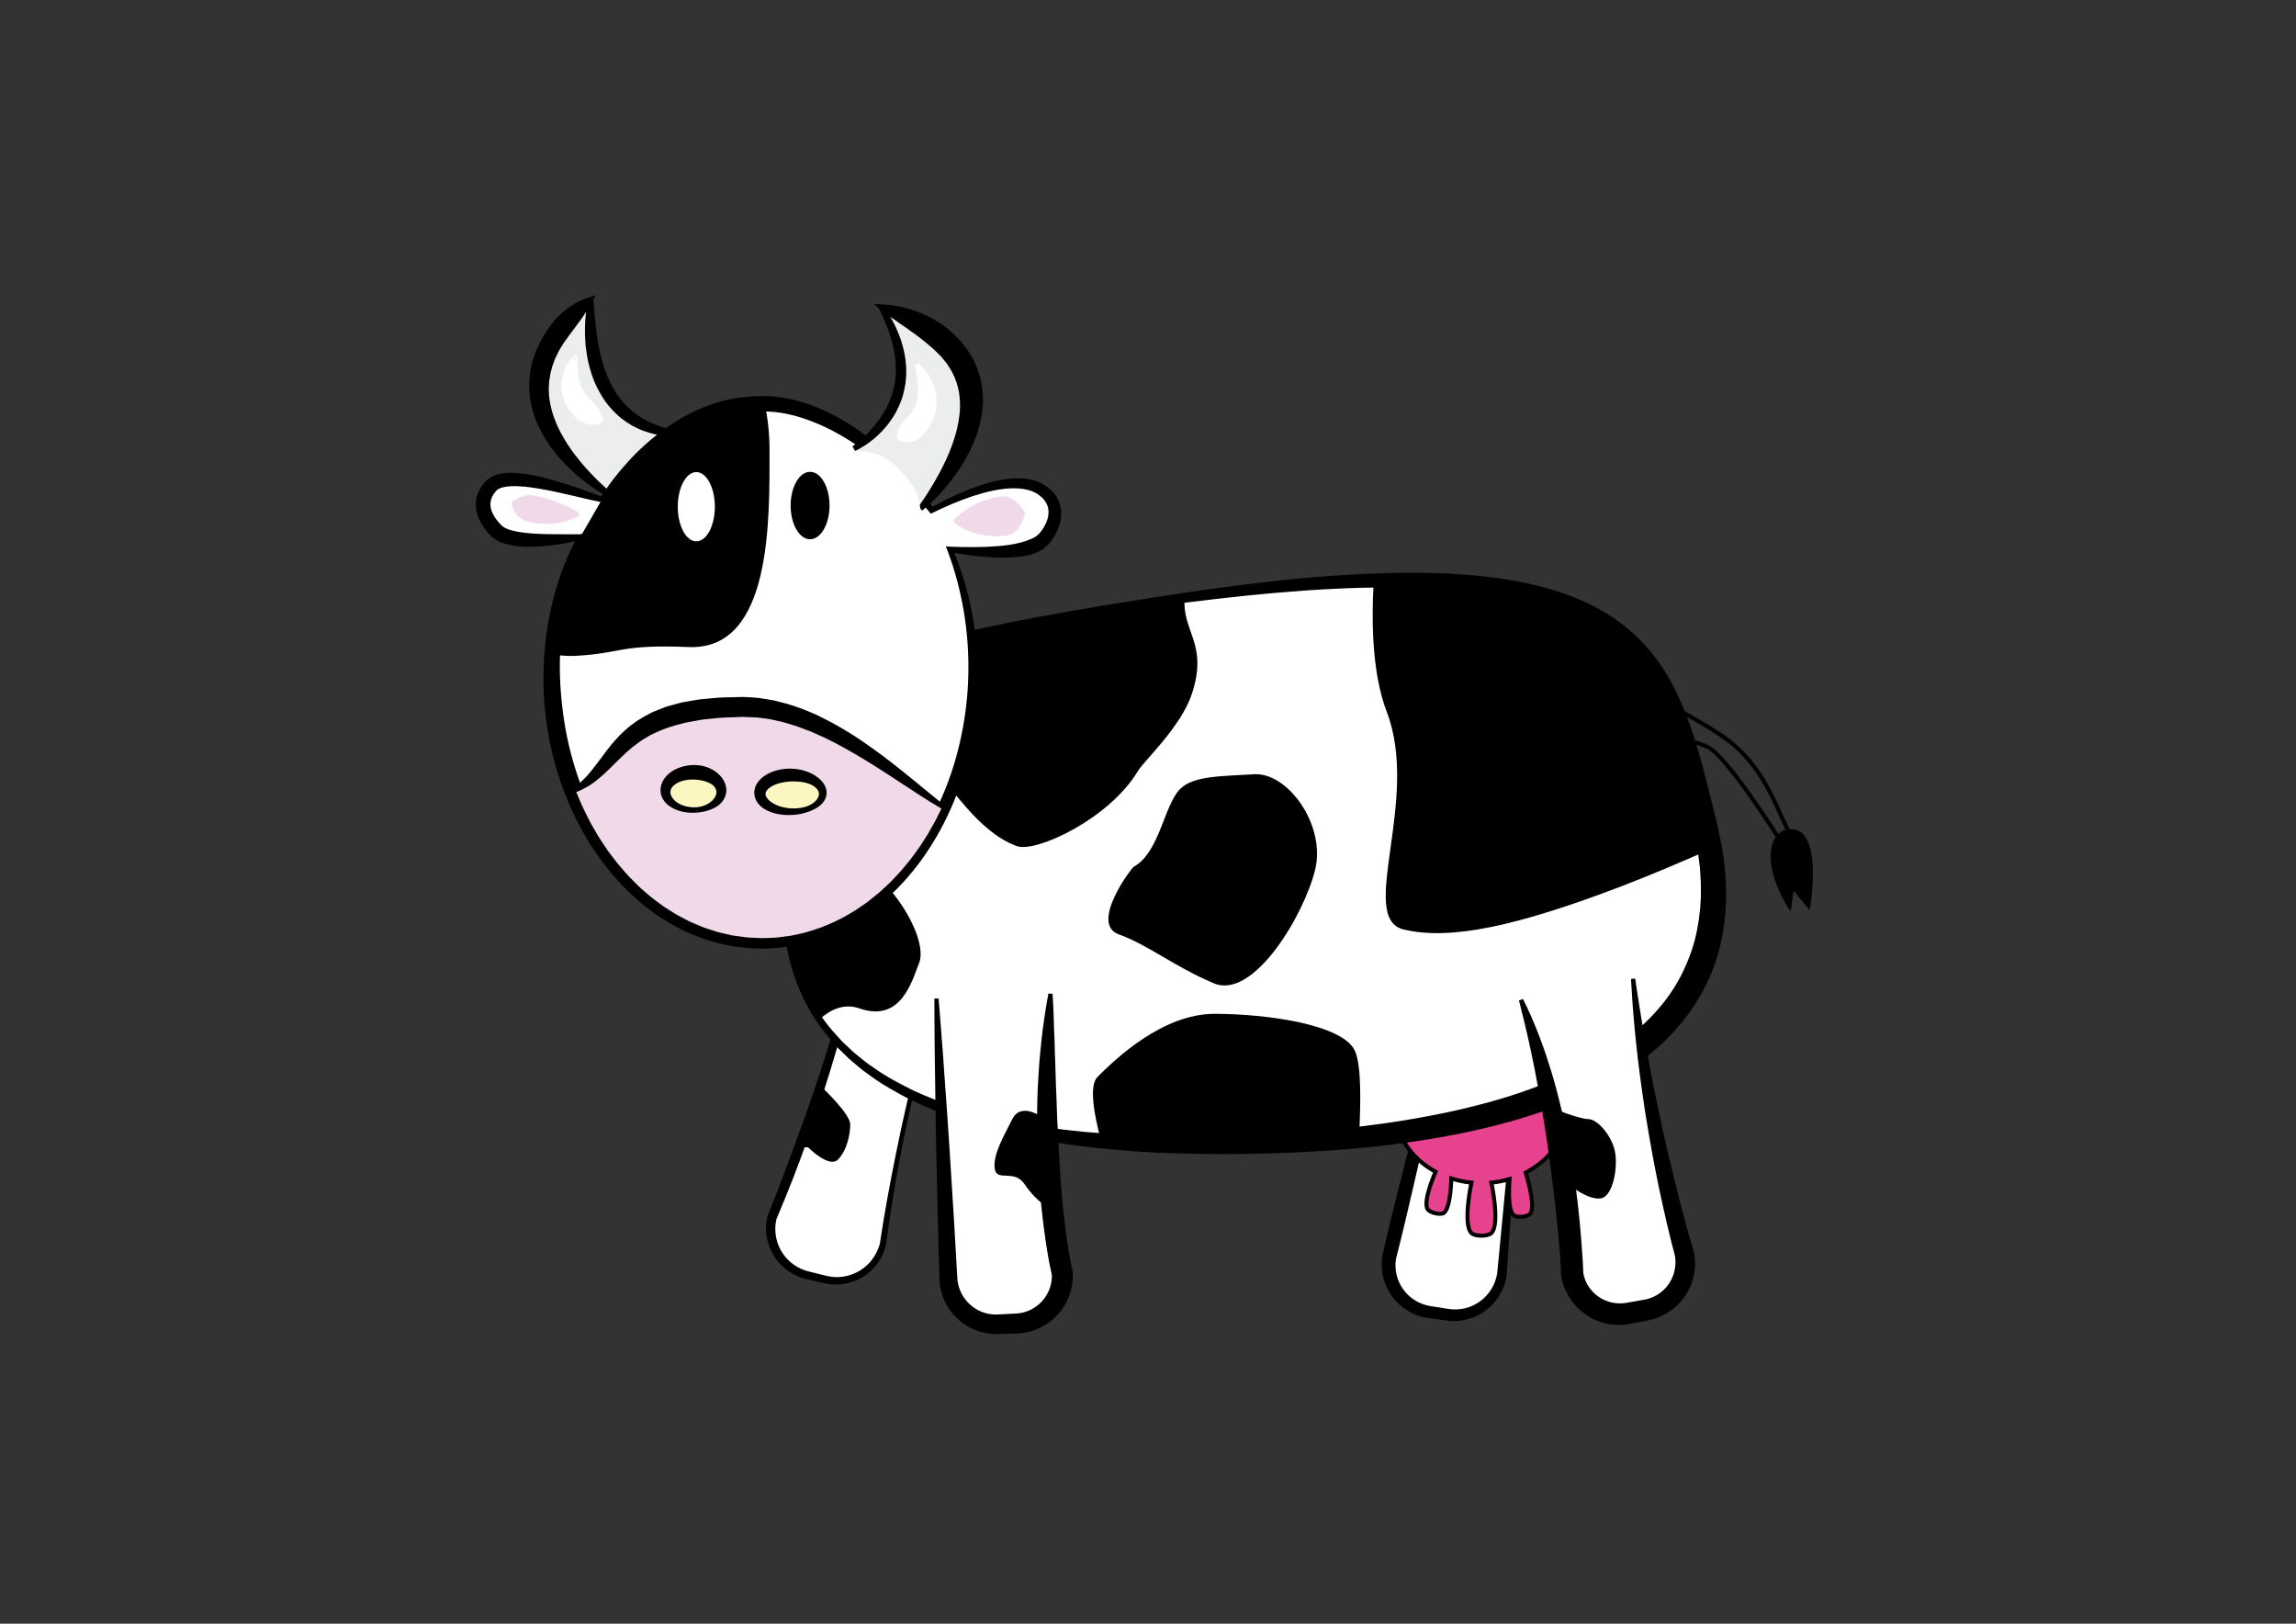 <?xml version="1.0" encoding="utf-8"?>
<!DOCTYPE svg PUBLIC "-//W3C//DTD SVG 1.1//EN" "http://www.w3.org/Graphics/SVG/1.1/DTD/svg11.dtd">
<svg version="1.1" id="Ebene_1" xmlns="http://www.w3.org/2000/svg" xmlns:xlink="http://www.w3.org/1999/xlink" x="0px" y="0px"
	 viewBox="0 0 575.063 406.614" enable-background="new 0 0 575.063 406.614" xml:space="preserve">
<rect x="0" y="0" width="575.063" height="406.614" fill="#333333" stroke="none"/>
<g>
	<g>
		<path fill="#FFFFFF" d="M347.895,314.993c-0.945,6.561,3.603,12.646,10.163,13.591l4.523,0.655
			c6.56,0.944,12.646-3.604,13.592-10.164l5.738-69.564c0.945-6.561,0.681-12.517-5.879-13.463l-4.523-0.653
			c-6.56-0.947-6.505,6.15-7.451,12.707L347.895,314.993z"/>
		<path d="M349.63,315.303c-0.408,2.7,0.26,5.396,1.831,7.581c1.576,2.204,4.048,3.747,6.755,4.174l4.593,0.724
			c1.422,0.221,2.776,0.152,4.132-0.167c2.689-0.635,5.121-2.389,6.582-4.777c0.735-1.19,1.233-2.528,1.459-3.922
			l0.451-4.599l0.892-9.349c0.577-6.234,1.211-12.463,1.74-18.701l1.621-18.711l0.76-9.36
			c0.262-3.138,0.451-6.202,0.772-9.401c0.194-1.519,0.325-3.055,0.287-4.554c-0.046-1.492-0.259-2.981-0.864-4.23
			c-0.59-1.255-1.621-2.19-2.93-2.667c-0.659-0.247-1.333-0.378-2.094-0.476l-2.327-0.31
			c-0.762-0.095-1.582-0.225-2.297-0.292c-0.684-0.052-1.349-0.021-1.931,0.186
			c-1.173,0.359-1.937,1.448-2.423,2.781c-0.938,2.717-1.047,5.897-1.483,9.027l-0.006,0.041l-0.014,0.061
			l-7.639,33.553l-3.855,16.768c-0.634,2.797-1.295,5.587-1.966,8.374
			C351.029,309.814,350.311,312.554,349.63,315.303z M346.185,314.58c0.659-2.791,1.278-5.591,1.97-8.374
			c0.675-2.787,1.361-5.571,2.074-8.348l4.226-16.678l8.524-33.339l-0.02,0.102l0.661-4.646
			c0.25-1.572,0.527-3.176,1.143-4.778c0.32-0.794,0.723-1.601,1.343-2.311c0.607-0.715,1.456-1.29,2.372-1.564
			c0.908-0.293,1.845-0.302,2.713-0.213c0.841,0.101,1.565,0.235,2.354,0.351l2.32,0.361
			c0.787,0.118,1.658,0.301,2.458,0.626c1.634,0.601,3.09,1.931,3.803,3.531c0.746,1.59,0.946,3.283,0.987,4.905
			c0.027,1.632-0.125,3.224-0.34,4.806c-0.328,3.025-0.556,6.211-0.839,9.309l-0.784,9.358l-1.467,18.724
			c-0.5,6.24-0.895,12.489-1.348,18.734l-0.652,9.369l-0.324,4.759c-0.223,1.704-0.785,3.375-1.651,4.875
			c-1.722,3.011-4.675,5.3-8.061,6.212c-1.675,0.465-3.506,0.58-5.184,0.359l-4.701-0.623
			c-3.5-0.463-6.803-2.394-8.941-5.239c-1.076-1.416-1.876-3.047-2.333-4.776
			c-0.462-1.704-0.564-3.607-0.34-5.284l0.015-0.114L346.185,314.58z"/>
	</g>
	<path fill="#E6428E" stroke="#000000" stroke-miterlimit="10" d="M382.118,293.644c0,0,2.581,8.043,1.21,10.22
		c-0.559,0.888-3.347,1.141-4.17,0.49c-1.796-1.418-1.07-9.09-1.07-9.09
		c-1.45,0.439-2.97,0.739-4.55,0.89c0,0,2.232,10.398,0,12.63c-0.884,0.884-4.116,0.884-5,0
		c-2.232-2.232,0-12.63,0-12.63c-1.75-0.17-3.44-0.52-5.04-1.04c0,0-0.109,7.197-1.81,8.58
		c-0.816,0.663-3.537,0.01-4.11-0.87c-1.309-2.011,1.98-9.39,1.98-9.39
		c-6.119-3.311-10.189-9.2-10.189-15.9c0-10.36,9.7-18.75,21.67-18.75s21.67,8.39,21.67,18.75
		C392.708,284.384,388.467,290.374,382.118,293.644z"/>
	<g>
		<path fill="#FFFFFF" d="M193.356,304.889c-1.544,6.445,2.429,12.922,8.874,14.466l4.445,1.065
			c6.445,1.544,12.922-2.43,14.466-8.874c0,0,5.458-40.727,16.345-68.226c2.439-6.162-2.429-12.922-8.874-14.466
			l-4.445-1.065c-6.445-1.544-8.408,5.54-9.783,12.023C207.807,270.82,193.356,304.889,193.356,304.889z"/>
		<path d="M194.488,305.241l-0.117,0.534l-0.091,0.561c-0.051,0.394-0.088,0.791-0.096,1.188
			c-0.021,0.795,0.047,1.593,0.2,2.375c0.306,1.566,0.975,3.061,1.92,4.356c0.954,1.289,2.19,2.372,3.606,3.136
			c0.709,0.38,1.461,0.683,2.238,0.901l2.533,0.641l2.542,0.626c0.803,0.176,1.591,0.261,2.412,0.261
			c1.624-0.007,3.247-0.382,4.723-1.082c1.47-0.709,2.795-1.734,3.832-3.005c1.037-1.269,1.792-2.77,2.193-4.37
			l-0.015,0.078c1.12-7.448,2.466-14.833,3.969-22.196c1.471-7.367,3.115-14.701,5.021-21.971
			c0.955-3.634,1.923-7.267,3.031-10.861c0.521-1.807,1.103-3.595,1.705-5.378l0.89-2.678l0.98-2.649l0.972-2.631
			c0.169-0.46,0.294-0.85,0.382-1.274c0.101-0.426,0.151-0.862,0.181-1.298c0.103-1.747-0.344-3.522-1.214-5.066
			c-1.737-3.118-4.891-5.353-8.424-6.024l-2.741-0.634c-0.925-0.213-1.802-0.445-2.599-0.439
			c-1.662-0.035-3.097,0.878-4.068,2.298c-0.989,1.405-1.622,3.13-2.132,4.878c-0.516,1.763-0.864,3.563-1.266,5.421
			c-0.405,1.833-0.782,3.666-1.21,5.498l-1.337,5.498l-1.444,5.458l-1.537,5.431
			c-1.06,3.61-2.16,7.208-3.31,10.789c-1.153,3.58-2.351,7.146-3.583,10.7
			c-1.279,3.537-2.572,7.068-3.928,10.577C197.345,298.357,195.954,301.8,194.488,305.241z M192.269,304.428
			c1.409-3.446,2.76-6.945,4.073-10.446c1.344-3.492,2.629-7.006,3.898-10.526
			c1.279-3.516,2.532-7.042,3.736-10.584c1.202-3.543,2.355-7.102,3.467-10.673l1.617-5.372l1.523-5.398l1.412-5.415
			c0.455-1.813,0.864-3.649,1.298-5.472c0.421-1.801,0.816-3.683,1.385-5.513c0.572-1.83,1.26-3.682,2.46-5.339
			c0.599-0.82,1.36-1.585,2.304-2.115c0.938-0.54,2.043-0.782,3.093-0.762c1.088,0.02,2.033,0.31,2.93,0.524
			l2.731,0.677c3.828,0.793,7.345,3.329,9.202,6.821c0.934,1.738,1.45,3.743,1.315,5.747
			c-0.036,0.499-0.099,0.998-0.216,1.484c-0.105,0.494-0.274,0.998-0.432,1.416l-0.995,2.641l-0.988,2.622
			l-0.901,2.656c-0.609,1.768-1.199,3.543-1.729,5.338c-0.551,1.788-1.107,3.575-1.595,5.383
			c-0.5,1.804-1.033,3.599-1.471,5.42c-1.861,7.255-3.467,14.576-4.889,21.932
			c-1.375,7.362-2.604,14.766-3.583,22.175l-0.005,0.035l-0.01,0.043c-0.421,1.826-1.25,3.565-2.415,5.045
			c-1.164,1.483-2.666,2.695-4.353,3.547c-1.691,0.843-3.572,1.318-5.471,1.361
			c-0.94,0.021-1.916-0.068-2.836-0.253l-2.601-0.588c-0.87-0.204-1.691-0.378-2.601-0.607
			c-0.922-0.24-1.821-0.582-2.672-1.019c-1.702-0.877-3.204-2.14-4.374-3.661
			c-1.162-1.527-2-3.307-2.407-5.193c-0.204-0.942-0.304-1.908-0.297-2.874
			c0.001-0.483,0.036-0.966,0.089-1.446c0.026-0.242,0.072-0.497,0.109-0.744l0.15-0.75L192.269,304.428z"/>
	</g>
	<g>
		<path fill="#FFFFFF" d="M348.138,283.907c-15.29,2.05-31.4,2.84-47.061,2.84c-6.11,0-11.98-0.16-17.59-0.49
			c-1.99-0.109-3.95-0.25-5.87-0.41c-35.46-2.87-60.22-12.76-72.39-30.55
			c-1.88-2.74-3.46-5.67-4.73-8.79c-2.13-5.22-3.4-10.98-3.78-17.28
			c-0.09-1.36-0.13-2.74-0.13-4.15c0-32.54-18.21-49.22,34.11-63.34
			c15.27-4.12,36.53-8.02,66.02-12.03c1.45-0.2,2.93-0.4,4.42-0.6
			c16.55-2.2,30.74-3.42,42.94-3.74c70.58-1.91,74.43,25.67,83.03,61.53
			c0.47,1.97,0.859,3.91,1.17,5.81C435.768,258.637,395.988,277.476,348.138,283.907z"/>
		<path d="M348.491,286.65c0,0-2.422,0.314-7.083,0.77c-4.632,0.448-11.433,0.996-20.091,1.309
			c-8.663,0.291-19.156,0.451-31.227-0.074c-1.508-0.067-3.04-0.156-4.594-0.257
			c-0.783-0.055-1.573-0.111-2.368-0.168c-0.782-0.066-1.57-0.133-2.363-0.2c-0.793-0.067-1.592-0.135-2.397-0.203
			l-0.605-0.051l-0.656-0.064l-1.217-0.134c-1.628-0.179-3.277-0.36-4.949-0.544
			c-6.767-0.872-13.796-2.054-21.036-3.867c-7.225-1.823-14.652-4.269-21.915-7.797
			c-3.579-1.859-7.198-3.835-10.534-6.364l-1.273-0.917c-0.416-0.319-0.81-0.669-1.217-1.003
			c-0.802-0.682-1.631-1.339-2.418-2.049c-0.759-0.742-1.521-1.486-2.286-2.233
			c-0.392-0.363-0.758-0.754-1.101-1.168l-1.058-1.216c-5.711-6.447-9.545-14.791-11.134-23.614
			c-0.406-2.209-0.674-4.453-0.827-6.712c-0.094-1.168-0.075-2.258-0.119-3.395
			c-0.035-1.124-0.053-2.275-0.061-3.398c-0.043-4.503-0.486-9.034-1.092-13.595
			c-0.58-4.563-1.369-9.154-1.727-13.865c-0.373-4.668-0.189-9.659,1.881-14.128
			c1.019-2.219,2.477-4.225,4.176-5.978c1.744-1.708,3.68-3.203,5.732-4.51c4.115-2.606,8.611-4.521,13.169-6.217
			c9.163-3.302,18.677-5.682,28.266-7.776c9.596-2.082,19.301-3.783,29.01-5.438
			c19.43-3.159,38.907-6.219,58.335-7.612c2.427-0.172,4.851-0.323,7.274-0.44
			c1.219-0.06,2.405-0.116,3.649-0.152l3.602-0.097c4.802-0.134,9.68-0.059,14.458,0.138
			c4.796,0.269,9.571,0.668,14.293,1.411c4.717,0.765,9.388,1.8,13.918,3.314
			c4.525,1.511,8.912,3.525,12.898,6.183c3.989,2.644,7.539,5.942,10.423,9.665
			c2.914,3.71,5.134,7.808,6.924,11.939c1.792,4.139,3.167,8.328,4.362,12.458
			c1.192,4.132,2.207,8.212,3.195,12.206c0.246,0.997,0.491,1.99,0.735,2.98l0.365,1.477l0.182,0.737l0.045,0.184
			l0.064,0.296l0.078,0.371c0.208,0.989,0.415,1.974,0.621,2.956l0.309,1.469l0.154,0.732
			c-0.016-0.117,0.066,0.363,0.066,0.382l0.026,0.185l0.052,0.369c0.14,0.984,0.279,1.965,0.418,2.941
			c0.155,0.953,0.195,2.069,0.293,3.089c0.223,2.098,0.174,4.115,0.213,6.142c-0.106,4.053-0.61,8.045-1.523,11.884
			c-1.875,7.681-5.669,14.551-10.362,19.952c-4.639,5.5-10.11,9.557-15.433,12.806
			c-5.362,3.218-10.667,5.597-15.652,7.473c-4.99,1.868-9.654,3.289-13.9,4.383
			c-8.492,2.199-15.261,3.318-19.87,4.041c-2.306,0.364-4.078,0.593-5.272,0.75
			c-1.194,0.159-1.81,0.241-1.81,0.241L348.491,286.65z M347.77,281.166c0,0,0.601-0.092,1.766-0.272
			c1.165-0.177,2.894-0.436,5.136-0.838c4.481-0.795,11.057-2.023,19.191-4.307
			c4.067-1.135,8.503-2.591,13.193-4.455c4.673-1.89,9.633-4.156,14.519-7.172c1.19-0.794,2.457-1.526,3.627-2.414
			c0.596-0.43,1.197-0.863,1.802-1.299c0.578-0.466,1.161-0.935,1.748-1.407c2.325-1.907,4.608-3.994,6.628-6.396
			c4.157-4.713,7.313-10.59,9.106-17.211c0.846-3.327,1.354-6.829,1.513-10.449
			c-0.011-1.808,0.07-3.672-0.097-5.468c-0.077-0.925-0.067-1.778-0.21-2.776
			c-0.122-0.978-0.245-1.961-0.369-2.947l-0.046-0.37l-0.023-0.185c-0.013-0.105,0.046,0.252,0.004,0.014
			l-0.141-0.735l-0.284-1.474c-0.19-0.985-0.38-1.973-0.571-2.966l-0.072-0.372
			c-0.001-0.013-0.048-0.234-0.012-0.076l-0.043-0.185l-0.17-0.743l-0.342-1.49
			c-0.227-0.993-0.455-1.99-0.684-2.991c-0.917-3.995-1.849-8.026-2.934-12.035
			c-1.087-4.007-2.328-7.996-3.921-11.847c-1.591-3.847-3.535-7.564-6.057-10.884
			c-2.508-3.325-5.535-6.289-9.035-8.742c-3.496-2.459-7.443-4.403-11.624-5.914
			c-4.184-1.514-8.592-2.61-13.098-3.455c-4.515-0.825-9.141-1.327-13.812-1.705
			c-4.699-0.306-9.371-0.497-14.165-0.482l-3.603,0.008c-1.16,0.005-2.381,0.032-3.571,0.061
			c-2.396,0.055-4.797,0.158-7.203,0.275c-19.251,0.959-38.762,3.588-58.222,6.322
			c-9.725,1.401-19.415,3.045-29.002,4.972c-9.573,1.961-19.083,4.182-28.159,7.426
			c-4.515,1.649-8.957,3.517-12.974,6.029c-2.003,1.26-3.876,2.694-5.556,4.317
			c-1.631,1.665-3.017,3.553-3.991,5.642c-1.993,4.195-2.173,8.992-1.792,13.591
			c0.362,4.632,1.16,9.218,1.754,13.8c0.62,4.577,1.068,9.164,1.182,13.72
			c0.021,1.141,0.052,2.249,0.1,3.377c0.055,1.114,0.053,2.276,0.155,3.343c0.175,2.213,0.463,4.404,0.884,6.556
			c1.625,8.627,5.533,16.554,11.19,22.656l1.045,1.148c0.338,0.391,0.698,0.759,1.086,1.101
			c0.753,0.703,1.503,1.403,2.251,2.101c0.775,0.667,1.591,1.282,2.379,1.923c0.4,0.313,0.786,0.642,1.194,0.94
			l1.252,0.857c3.273,2.367,6.83,4.201,10.339,5.926c7.127,3.28,14.445,5.465,21.568,7.031
			c7.126,1.565,14.098,2.525,20.69,3.181c1.676,0.135,3.33,0.268,4.963,0.399l1.22,0.098l0.304,0.024l0.254,0.013
			l0.606,0.033c0.806,0.044,1.607,0.089,2.402,0.132c0.795,0.044,1.584,0.087,2.368,0.131
			c0.772,0.032,1.538,0.063,2.298,0.095c1.534,0.044,3.045,0.087,4.532,0.129c11.897,0.242,22.32-0.159,30.849-0.644
			c8.538-0.508,15.213-1.203,19.748-1.748c4.506-0.546,6.955-0.92,6.955-0.92L347.77,281.166z"/>
	</g>
	<path d="M298.535,173.728c-2.706,8.259-12.008,16.811-13.477,19.278c-7.183,12.064-25.618,20.607-30.37,18.88
		c-10.082-3.662-16.59-15.82-18.63-16.07c-1.59-0.2-4.25-23.61-5.36-34.08
		c15.27-4.12,36.53-8.02,66.02-12.03C296.018,158.327,302.683,161.065,298.535,173.728z"/>
	<g>
		<path fill="#FFFFFF" d="M380.941,250.336c11.503,30.351,12.872,68.966,12.872,68.966
			c1.217,6.516,7.483,10.81,13.999,9.594l4.493-0.837c6.514-1.218,10.81-7.484,9.595-14
			c0,0-9.254-31.493-12.872-68.964"/>
		<path d="M381.436,250.155c0.653,1.326,1.317,2.633,1.901,4.005c0.603,1.362,1.187,2.726,1.725,4.108
			c0.529,1.384,1.062,2.77,1.557,4.169c0.499,1.398,0.951,2.81,1.399,4.224
			c0.908,2.825,1.707,5.684,2.426,8.56c0.374,1.436,0.717,2.877,1.057,4.321l0.91,4.351
			c0.576,2.906,1.143,5.817,1.579,8.746c0.223,1.464,0.457,2.927,0.641,4.396l0.552,4.407
			c0.336,2.942,0.609,5.891,0.85,8.844l0.32,4.436c0.093,1.489,0.177,2.948,0.234,4.481l-0.045-0.411
			c0.246,1.34,0.784,2.609,1.57,3.712c0.786,1.104,1.83,2.026,3.014,2.696c1.192,0.657,2.517,1.068,3.874,1.177
			c0.679,0.051,1.365,0.027,2.045-0.071l2.528-0.436l2.534-0.453c0.245-0.045,0.376-0.085,0.516-0.121
			c0.135-0.028,0.312-0.09,0.474-0.138c0.329-0.103,0.649-0.231,0.965-0.367
			c1.257-0.564,2.387-1.414,3.295-2.467c0.899-1.059,1.579-2.315,1.946-3.66c0.363-1.345,0.451-2.766,0.222-4.163
			l0.057,0.238c-0.393-1.459-0.758-2.875-1.111-4.311l-1.038-4.298c-0.664-2.869-1.308-5.74-1.913-8.619
			c-0.608-2.878-1.147-5.77-1.692-8.659c-0.519-2.894-1.037-5.787-1.502-8.69
			c-0.249-1.448-0.471-2.901-0.673-4.356l-0.624-4.363c-0.369-2.916-0.784-5.823-1.08-8.746
			c-0.333-2.918-0.597-5.843-0.852-8.768c-0.259-2.924-0.392-5.86-0.594-8.784l1.049-0.101
			c0.449,2.892,0.839,5.788,1.334,8.669c0.461,2.885,0.929,5.767,1.466,8.638c0.265,1.436,0.495,2.876,0.779,4.308
			l0.817,4.3c0.581,2.86,1.153,5.72,1.77,8.57c0.593,2.855,1.239,5.698,1.885,8.54
			c0.666,2.838,1.353,5.67,2.056,8.496c0.694,2.829,1.425,5.647,2.175,8.458l1.164,4.202
			c0.391,1.394,0.805,2.799,1.218,4.154l0.027,0.088l0.03,0.15c0.415,2.067,0.377,4.25-0.151,6.313
			c-0.52,2.066-1.511,4.005-2.859,5.657c-1.355,1.646-3.078,3.001-5.018,3.92c-0.487,0.225-0.982,0.432-1.49,0.605
			c-0.258,0.084-0.496,0.171-0.789,0.246c-0.285,0.079-0.579,0.157-0.766,0.194l-2.658,0.532l-1.296,0.255
			c-0.461,0.087-0.797,0.166-1.374,0.259c-1.06,0.175-2.143,0.236-3.222,0.177
			c-2.159-0.12-4.29-0.734-6.184-1.778c-1.89-1.048-3.557-2.503-4.829-4.261
			c-1.274-1.754-2.154-3.8-2.556-5.924l-0.036-0.188l-0.01-0.223c-0.062-1.399-0.154-2.868-0.255-4.306
			l-0.343-4.34c-0.25-2.894-0.554-5.785-0.88-8.673c-0.316-2.889-0.683-5.773-1.048-8.656
			c-0.388-2.88-0.757-5.763-1.195-8.636l-0.684-4.305c-0.237-1.433-0.446-2.873-0.702-4.303
			c-0.239-1.434-0.506-2.862-0.774-4.291l-0.811-4.287c-0.276-1.429-0.585-2.85-0.888-4.275
			c-0.287-1.429-0.612-2.849-0.935-4.272c-0.349-1.415-0.644-2.85-1.01-4.258l-1.066-4.281L381.436,250.155z"/>
	</g>
	<path d="M428.278,212.707c-7.5,3.29-15.101,6.54-22.21,9.25c-25.84,9.87-42.75,13.63-54.5,10.81
		c-11.74-2.82,4.229-32.42-4.231-54.5c-3.5-9.15-3.939-21.54-3.26-32.9
		c70.58-1.91,74.43,25.67,83.03,61.53C427.578,208.867,427.967,210.807,428.278,212.707z"/>
	<path d="M295.572,197.59c-4.017,3.991-5.138,15.913-11.602,19.456c-0.591,0.324-11.138,14.305-3.734,16.949
		c7.404,2.644,13.751,8.017,23.798,12.249c10.047,4.231,22.741-17.453,25.385-28.558
		c2.645-11.105-6.875-24.327-15.338-23.798C305.62,194.416,298.92,194.263,295.572,197.59z"/>
	<path fill="none" stroke="#000000" stroke-miterlimit="10" d="M410.352,172.468c0,0,16.985,8.583,22.84,13.196
		c11.83,9.321,13.435,24.296,16.768,24.296s-3.722,1.063-3.722,1.063s-13.399-21.378-18.399-23.878
		s-10.098-2.062-10.098-2.062"/>
	<path d="M453.282,227.862c0,0,1.258-7,0.598-12.763c-0.485-4.241-2.009-7.812-5.836-7.432
		c-4.962,0.492-7.22,8.515,0.275,20.402c0.452,0.717,0.589-5.592,1.158-4.815
		C450.528,224.686,451.787,226.221,453.282,227.862z"/>
	<path fill="#ECEDED" stroke="#000000" stroke-miterlimit="10" d="M228.874,316.355"/>
	<g>
		<path fill="#FFFFFF" d="M234.555,250.054c0.744,17.523,2.978,70.094,2.978,70.094
			c0.282,6.622,5.877,11.762,12.498,11.479l4.567-0.192c6.621-0.283,11.761-5.878,11.48-12.5
			c0,0-6.123-24.154-2.978-70.092"/>
		<path d="M235.082,250.032c0.376,4.673,0.764,9.345,1.097,14.02l0.995,14.024c0.328,4.675,0.639,9.35,0.924,14.027
			l0.877,14.029l0.803,13.975c0.131,1.981,0.827,3.765,1.983,5.274c1.151,1.493,2.727,2.655,4.493,3.267
			c0.881,0.309,1.805,0.483,2.737,0.526c0.829,0.032,2.132-0.076,3.275-0.123c1.137-0.07,2.465-0.091,3.238-0.223
			c0.915-0.148,1.802-0.431,2.632-0.832c1.658-0.806,3.068-2.116,3.997-3.699c0.936-1.58,1.404-3.413,1.315-5.25
			l0.078,0.535c-0.386-1.581-0.645-2.999-0.926-4.493c-0.257-1.475-0.508-2.949-0.717-4.423
			c-0.446-2.948-0.785-5.898-1.097-8.85c-0.286-2.953-0.544-5.906-0.721-8.863
			c-0.103-1.478-0.153-2.957-0.215-4.436c-0.05-1.479-0.11-2.958-0.115-4.436
			c-0.031-2.958,0.005-5.914,0.089-8.867c0.056-2.954,0.3-5.902,0.469-8.847c0.103-1.472,0.272-2.941,0.414-4.41
			c0.137-1.469,0.313-2.935,0.488-4.4c0.376-2.928,0.851-5.846,1.38-8.752l1.051,0.072
			c0.102,1.474,0.181,2.945,0.234,4.412c0.072,1.468,0.1,2.933,0.145,4.397c0.067,1.465,0.134,2.928,0.163,4.389
			c0.044,1.461,0.062,2.921,0.146,4.381l0.133,4.374c0.022,1.457,0.136,2.913,0.17,4.368l0.15,4.363
			c0.072,1.453,0.167,2.904,0.219,4.356c0.042,1.453,0.151,2.901,0.228,4.351c0.074,1.45,0.136,2.901,0.251,4.347
			c0.106,1.446,0.17,2.897,0.292,4.341l0.369,4.331c0.288,2.88,0.602,5.758,1.016,8.611
			c0.194,1.43,0.428,2.848,0.665,4.263c0.251,1.388,0.518,2.857,0.821,4.125l0.068,0.285l0.01,0.25
			c0.117,2.845-0.618,5.745-2.117,8.17c-1.49,2.43-3.697,4.401-6.277,5.597
			c-1.29,0.597-2.665,1.004-4.067,1.204c-1.548,0.197-2.572,0.149-3.772,0.211
			c-1.198,0.02-2.234,0.124-3.747,0.058c-1.407-0.089-2.803-0.381-4.123-0.872
			c-2.642-0.981-4.977-2.741-6.613-5.016c-1.646-2.248-2.596-5.066-2.689-7.766l-0.396-14.107l-0.316-14.053
			c-0.112-4.684-0.199-9.369-0.268-14.055l-0.198-14.058c-0.064-4.686-0.074-9.374-0.096-14.062L235.082,250.032z"/>
	</g>
	<path d="M340.462,283.455c-15.29,2.05-31.4,2.84-47.061,2.84c-6.11,0-11.98-0.16-17.59-0.49
		c-1.86-6.88-3.07-13.979-0.93-16.12c4.52-4.51,16.26-15.8,29.35-15.8
		c13.1,0,32.51,2.7,35.22,9.48C341.012,267.255,340.782,276.195,340.462,283.455z"/>
	<path d="M230.178,241.237c-1.8,4.52-4.51,14.9-14.9,11.291c-3.86-1.341-7.28,0.25-10.05,2.769
		c-1.88-2.74-3.46-5.67-4.73-8.79c-2.13-5.22-3.4-10.98-3.78-17.28
		c9.69-5.22,22.14-10.86,25.34-7.4C227.478,227.697,231.988,236.727,230.178,241.237z"/>
	<g>
		<g>
			<path fill="#ECEDED" d="M152.62,123.869c0,0-36.355-23.545-4.668-48.895c-2.198,34.59,21.902,33.442,21.902,33.442
				"/>
			<path d="M152.25,124.433c-1.141-0.605-2.218-1.271-3.274-1.986c-1.045-0.726-2.091-1.461-3.081-2.27
				c-0.998-0.8-1.96-1.649-2.905-2.524c-0.946-0.876-1.829-1.821-2.697-2.787l-1.259-1.495l-1.192-1.564
				c-0.761-1.075-1.459-2.2-2.102-3.37c-0.628-1.178-1.207-2.395-1.681-3.67
				c-0.48-1.27-0.864-2.592-1.101-3.953c-0.062-0.339-0.141-0.676-0.188-1.019l-0.105-1.036l-0.101-1.038
				c-0.019-0.347-0.007-0.697-0.011-1.046c-0.04-1.397,0.122-2.794,0.342-4.172l0.471-2.04l0.67-1.97
				c0.201-0.67,0.536-1.269,0.813-1.899c0.29-0.624,0.567-1.257,0.933-1.829l1.039-1.758
				c0.38-0.557,0.773-1.102,1.178-1.641c0.763-1.121,1.757-2.015,2.7-2.948c0.977-0.895,2.081-1.635,3.179-2.356
				c1.159-0.64,2.362-1.208,3.653-1.613l1.643-0.515l-0.546,1.086l-0.001,0.003
				c0.096,0.943,0.167,1.879,0.229,2.812c0.058,0.932,0.189,1.857,0.248,2.781c0.073,0.923,0.241,1.835,0.321,2.749
				c0.113,0.911,0.291,1.81,0.421,2.712c0.183,0.89,0.334,1.787,0.552,2.662
				c0.245,0.868,0.411,1.756,0.703,2.6c0.238,0.865,0.571,1.688,0.881,2.52
				c0.142,0.422,0.347,0.811,0.517,1.22c0.171,0.408,0.356,0.808,0.572,1.189c0.388,0.791,0.861,1.525,1.328,2.263
				l0.754,1.067c0.261,0.348,0.549,0.674,0.821,1.014c1.145,1.306,2.439,2.488,3.889,3.476
				c0.735,0.476,1.483,0.945,2.275,1.343c0.786,0.412,1.613,0.742,2.449,1.069c0.843,0.306,1.708,0.56,2.587,0.78
				c0.871,0.204,1.797,0.383,2.651,0.465l0.064,1.347c-1.035,0.117-1.998,0.124-2.994,0.053
				c-0.989-0.062-1.97-0.224-2.946-0.427c-0.973-0.216-1.936-0.501-2.874-0.863
				c-0.943-0.351-1.86-0.78-2.745-1.276c-0.876-0.509-1.73-1.065-2.536-1.689
				c-0.809-0.622-1.551-1.324-2.26-2.057c-0.339-0.38-0.693-0.749-1.018-1.141l-0.94-1.204
				c-0.563-0.845-1.12-1.696-1.583-2.594c-0.254-0.439-0.474-0.892-0.677-1.352
				c-0.202-0.46-0.44-0.908-0.61-1.379c-0.356-0.937-0.691-1.881-0.942-2.843
				c-0.296-0.953-0.491-1.922-0.678-2.893c-0.178-0.971-0.281-1.948-0.415-2.92
				c-0.059-0.977-0.133-1.952-0.155-2.925c-0.005-0.972,0.001-1.945,0.052-2.91
				c0.062-0.965,0.143-1.929,0.249-2.885c0.141-0.955,0.29-1.906,0.464-2.85l-0.001-0.003l1.096,0.57
				c-0.599,1.217-1.302,2.255-2.021,3.251c-0.655,1.048-1.402,1.984-2.096,2.934
				c-0.657,0.974-1.43,1.854-2.06,2.806l-1.012,1.386l-0.882,1.447c-0.32,0.472-0.542,0.983-0.785,1.485
				c-0.229,0.506-0.525,0.993-0.681,1.521l-0.561,1.558l-0.392,1.595c-0.203,1.07-0.399,2.151-0.41,3.248
				c-0.009,0.274-0.037,0.547-0.034,0.822l0.046,0.824l0.041,0.827c0.025,0.275,0.08,0.549,0.117,0.824
				c0.084,0.549,0.145,1.103,0.3,1.645c0.147,0.542,0.223,1.101,0.417,1.638c0.312,1.09,0.726,2.163,1.19,3.222
				c0.256,0.521,0.486,1.054,0.761,1.57l0.851,1.54l0.922,1.516l1.002,1.48
				c0.698,0.972,1.44,1.915,2.198,2.858c0.77,0.931,1.565,1.85,2.406,2.731c1.658,1.78,3.439,3.499,5.301,5.075
				L152.25,124.433z"/>
		</g>
		<g>
			<path fill="#FFFFFF" d="M261.198,135.217c-3.59,3.59-14.17,3.36-23.29,2.36
				c3.73,9.21,5.83,19.65,5.83,30.71c0,12.41-2.64,24.04-7.26,34.01
				c-9.17,19.85-26.12,33.17-45.52,33.17c-20.74,0-38.69-15.22-47.31-37.38
				c-2.31-5.93-3.96-12.36-4.8-19.13c-0.44-3.47-0.67-7.04-0.67-10.67c0-1.47,0.04-2.94,0.12-4.39
				c0.04-0.88,0.09-1.74,0.16-2.6c0.79-9.71,3.2-18.8,6.89-26.83c-7.69,1.02-17.86,1.63-21.06-1.57
				c-1.59-1.59-5.78-6.47-1.26-11.24c4.19-4.42,20.95,1.65,27.87,3.45
				c8.11-11.37,20.24-21.17,32.78-23.37c2.23-0.39,4.51-0.61,6.82-0.64h0.46c0.19,0,0.38,0,0.57,0.01
				c15.34,0.2,32.256,13.22,41.796,26.7c9.593-5.049,21.714-9.38,27.874-4.899
				C266.718,126.927,263.368,133.047,261.198,135.217z"/>
			<path d="M262.393,136.524c-0.262,0.289-0.973,0.866-1.444,1.155c-0.52,0.321-1.056,0.599-1.592,0.805
				c-1.078,0.429-2.159,0.647-3.221,0.808c-2.124,0.315-4.197,0.365-6.246,0.324c-2.049-0.048-4.072-0.234-6.08-0.459
				c-2.008-0.232-3.996-0.561-5.974-0.91l-0.001-0l0.699-0.923c2.1,4.941,3.711,10.104,4.758,15.385
				c1.052,5.285,1.593,10.657,1.64,16.07c0.057,5.374-0.408,10.799-1.366,16.121
				c-0.957,5.33-2.504,10.561-4.561,15.59c-2.055,5.008-4.664,9.861-7.825,14.307
				c-3.165,4.45-6.89,8.544-11.182,12.004c-4.287,3.457-9.137,6.284-14.375,8.174
				c-5.229,1.861-10.897,2.737-16.405,2.539c-5.657-0.187-11.146-1.484-16.274-3.703
				c-5.122-2.21-9.816-5.319-13.925-9.023c-8.236-7.419-14.224-17.04-17.998-27.271
				c-1.918-5.161-3.246-10.48-4.041-15.893c-0.82-5.396-1.02-10.878-0.748-16.321
				c0.081-1.373,0.217-2.72,0.328-4.032l0.238-2.039l0.289-2.038c0.418-2.686,1.003-5.343,1.692-7.965
				c1.407-5.237,3.372-10.32,5.958-15.045l0.702,0.951l-0.002,0c-2.578,0.707-5.208,1.206-7.883,1.514
				c-2.678,0.296-5.397,0.424-8.217,0.096c-1.414-0.17-2.85-0.478-4.335-1.149
				c-0.721-0.328-1.535-0.857-2.14-1.485c-0.518-0.535-1-1.092-1.446-1.698
				c-0.887-1.204-1.652-2.592-2.032-4.211c-0.391-1.605-0.257-3.467,0.447-5.011
				c0.346-0.772,0.801-1.462,1.306-2.071c0.265-0.315,0.488-0.572,0.819-0.885c0.129-0.119,0.433-0.375,0.597-0.477
				c0.195-0.139,0.394-0.252,0.594-0.363c1.621-0.828,3.166-0.95,4.612-0.995c1.452-0.011,2.838,0.141,4.195,0.348
				c1.356,0.213,2.684,0.48,3.992,0.801c2.612,0.65,5.162,1.42,7.671,2.276c2.515,0.831,4.986,1.777,7.451,2.629
				l0.001,0l-0.719,0.261c2.234-3.593,4.9-6.918,7.809-10.03c2.944-3.079,6.205-5.89,9.792-8.282
				c3.577-2.402,7.511-4.347,11.717-5.629c2.106-0.64,4.295-1.04,6.447-1.294
				c1.083-0.127,2.172-0.213,3.264-0.259c0.542-0.022,1.084-0.039,1.688-0.034l0.808,0.016l0.783,0.027
				c4.507,0.239,8.768,1.432,12.771,3.126c3.982,1.737,7.719,3.926,11.153,6.486
				c3.451,2.537,6.626,5.408,9.538,8.505c2.888,3.119,5.538,6.457,7.753,10.067l0.002,0.003l-0.865-0.207
				c3.2-1.781,6.497-3.412,9.944-4.749c3.447-1.319,7.045-2.42,10.903-2.652
				c1.923-0.086,3.938,0.041,5.897,0.761c0.96,0.346,1.95,0.901,2.73,1.508c0.875,0.67,1.61,1.46,2.203,2.429
				c0.583,0.962,0.956,2.084,1.064,3.206c0.118,1.124-0.009,2.233-0.271,3.268c-0.267,1.036-0.671,2.007-1.172,2.917
				c-0.505,0.913-1.089,1.758-1.858,2.573L262.393,136.524z M259.945,133.964c0.506-0.482,1.006-1.116,1.41-1.777
				c0.41-0.663,0.742-1.371,0.964-2.087c0.45-1.438,0.412-2.872-0.248-4.087c-0.324-0.602-0.815-1.194-1.362-1.657
				c-0.633-0.537-1.23-0.909-1.963-1.228c-1.437-0.622-3.119-0.842-4.819-0.851
				c-3.429,0.023-6.94,0.872-10.329,1.98c-3.4,1.121-6.72,2.553-9.96,4.145l-0.494,0.243l-0.371-0.45
				l-0.002-0.003c-2.619-3.213-5.437-6.239-8.472-9.017c-3.017-2.795-6.239-5.352-9.62-7.633
				c-3.399-2.249-6.941-4.275-10.681-5.754c-3.703-1.514-7.633-2.546-11.49-2.722l-0.783-0.034l-0.758-0.022
				c-0.441-0.007-0.945,0.002-1.446,0.018c-0.997,0.033-1.994,0.102-2.987,0.208
				c-2.001,0.206-3.934,0.582-5.849,1.086c-3.834,1.041-7.501,2.771-10.978,4.844
				c-1.736,1.046-3.404,2.213-5.042,3.43c-1.638,1.218-3.201,2.543-4.726,3.916
				c-1.532,1.366-3.01,2.803-4.417,4.311c-1.4,1.513-2.763,3.069-4.075,4.676l-0.281,0.345l-0.438-0.084
				l-0.001-0c-2.626-0.503-5.183-1.134-7.738-1.732c-2.557-0.583-5.101-1.173-7.645-1.601
				c-2.529-0.436-5.098-0.783-7.478-0.653c-1.169,0.055-2.317,0.271-3.036,0.694
				c-0.085,0.054-0.172,0.104-0.242,0.162c-0.109,0.082-0.056,0.042-0.17,0.143
				c-0.145,0.141-0.351,0.387-0.501,0.582c-0.322,0.415-0.581,0.846-0.758,1.283
				c-0.362,0.871-0.43,1.77-0.197,2.724c0.231,0.951,0.75,1.927,1.433,2.829c0.339,0.451,0.725,0.889,1.128,1.296
				c0.31,0.322,0.608,0.536,1.077,0.771c0.904,0.453,2.072,0.715,3.255,0.941
				c2.401,0.411,4.977,0.518,7.556,0.571c2.587,0.049,5.202,0.011,7.846,0.029l0.002-0.001l1.137-0.226
				l-0.435,1.177c-1.834,4.956-3.288,10.011-4.223,15.155c-0.49,2.566-0.833,5.155-1.093,7.747l-0.173,1.926
				l-0.126,1.935c-0.044,1.344-0.106,2.651-0.115,3.937c-0.102,5.193,0.342,10.38,1.136,15.503
				c0.81,5.108,2.134,10.15,3.883,14.98c1.787,4.876,4.051,9.52,6.848,13.845
				c2.788,4.319,6.09,8.301,9.88,11.727c3.789,3.42,8.06,6.294,12.694,8.35
				c4.613,2.057,9.657,3.276,14.64,3.487c5.128,0.232,10.162-0.527,14.983-2.161
				c4.808-1.64,9.327-4.158,13.377-7.307c4.055-3.151,7.632-6.937,10.706-11.101
				c3.079-4.178,5.628-8.713,7.699-13.511c2.07-4.78,3.604-9.796,4.681-14.911
				c1.074-5.122,1.678-10.333,1.774-15.602c0.106-5.228-0.269-10.505-1.147-15.687
				c-0.882-5.183-2.216-10.303-4.103-15.23l-0.39-1.018l1.089,0.095l0.001,0c1.988,0.082,3.974,0.106,5.949,0.1
				c1.975-0.005,3.943-0.077,5.882-0.233c1.935-0.154,3.857-0.404,5.649-0.859c0.892-0.231,1.751-0.513,2.523-0.836
				c0.396-0.151,0.748-0.332,1.094-0.505c0.376-0.236,0.47-0.257,0.923-0.664L259.945,133.964z"/>
		</g>
		<path d="M151.898,123.107c8.11-11.37,19.24-19.17,31.78-21.37c2.23-0.39,4.51-0.61,6.82-0.64h0.46
			c0.19,0,0.38,0,0.57,0.01c0.79,3.69,1.21,7.53,1.21,11.48c0,17.498,0.664,50.306-20.238,49.449
			c-17.567-0.72-16.56,1.584-28.512,2.211c-1.928,0.101-3.82-0.12-5.69-0.35
			c0.04-0.88,0.09-1.74,0.16-2.6c0.79-9.71,3.2-18.8,6.89-26.83L151.898,123.107z"/>
		<g>
			<path fill="#ECEDED" d="M213.828,112.355c0,0,21.287-11.384,6.835-35.5c44.432,15.419,9.826,50.545,9.826,50.545"/>
			<path d="M213.51,111.774c0.65-0.463,1.308-0.989,1.933-1.518c0.629-0.533,1.219-1.11,1.799-1.689
				c0.588-0.572,1.12-1.195,1.657-1.805c0.524-0.623,1.018-1.267,1.478-1.931c0.937-1.317,1.708-2.732,2.348-4.193
				l0.44-1.112l0.368-1.136c0.214-0.766,0.42-1.535,0.544-2.323c0.085-0.39,0.126-0.786,0.167-1.183
				c0.042-0.397,0.099-0.792,0.099-1.193c0.012-0.4,0.044-0.799,0.048-1.2l-0.034-1.205
				c-0.047-0.802-0.126-1.608-0.25-2.409c-0.125-0.802-0.258-1.605-0.47-2.396c-0.169-0.8-0.427-1.581-0.659-2.372
				c-0.229-0.792-0.566-1.551-0.824-2.341c-0.306-0.772-0.645-1.534-0.967-2.305
				c-0.375-0.747-0.733-1.506-1.09-2.269l-0.001-0.001l-1.191-1.056l1.976,0.09
				c1.436,0.066,2.856,0.257,4.274,0.491c1.393,0.314,2.778,0.703,4.15,1.152c0.673,0.263,1.344,0.54,2.011,0.831
				c0.671,0.284,1.34,0.57,1.975,0.951c0.647,0.353,1.274,0.744,1.914,1.117c0.649,0.355,1.212,0.875,1.823,1.309
				c1.224,0.865,2.281,2,3.357,3.081l1.454,1.82c0.508,0.584,0.866,1.306,1.299,1.956
				c0.436,0.653,0.768,1.372,1.092,2.096l0.491,1.079c0.139,0.37,0.253,0.751,0.378,1.127
				c0.249,0.753,0.501,1.504,0.618,2.287c0.144,0.776,0.325,1.546,0.357,2.329
				c0.171,1.558,0.141,3.116-0.014,4.636c-0.148,1.524-0.442,3.008-0.838,4.446c-0.395,1.438-0.89,2.828-1.466,4.17
				c-0.573,1.342-1.226,2.634-1.944,3.878c-0.719,1.242-1.481,2.448-2.29,3.612
				c-0.819,1.158-1.689,2.272-2.596,3.346c-0.888,1.089-1.86,2.105-2.842,3.1
				c-0.983,1-2.013,1.929-3.123,2.82l-0.943-0.929c0.777-1.082,1.529-2.224,2.259-3.351
				c0.726-1.135,1.414-2.288,2.082-3.443c0.676-1.15,1.28-2.337,1.87-3.517c0.598-1.176,1.139-2.372,1.631-3.576
				c0.962-2.417,1.75-4.861,2.189-7.307c0.21-1.223,0.357-2.439,0.392-3.641c0.03-1.2-0.026-2.386-0.207-3.535
				c-0.043-0.586-0.221-1.138-0.351-1.699c-0.108-0.568-0.321-1.103-0.515-1.641
				c-0.099-0.269-0.184-0.542-0.291-0.808l-0.389-0.77c-0.248-0.517-0.496-1.034-0.843-1.505
				c-0.336-0.475-0.571-1.005-0.978-1.442l-1.113-1.371c-0.878-0.824-1.651-1.731-2.628-2.496
				c-0.888-0.841-1.906-1.575-2.896-2.364c-0.982-0.8-2.094-1.469-3.117-2.288
				c-1.094-0.719-2.193-1.467-3.289-2.272c-1.133-0.738-2.264-1.52-3.379-2.427l0.785-0.966l0,0.002
				c0.477,0.72,0.956,1.444,1.415,2.181c0.419,0.761,0.855,1.515,1.261,2.289c0.371,0.791,0.77,1.573,1.083,2.395
				c0.314,0.821,0.654,1.637,0.88,2.495c0.275,0.842,0.471,1.709,0.656,2.582c0.18,0.872,0.288,1.764,0.373,2.656
				l0.083,1.346c0.009,0.45-0.005,0.901-0.011,1.352c0.002,0.452-0.053,0.901-0.097,1.351
				c-0.042,0.45-0.085,0.901-0.174,1.345c-0.133,0.897-0.355,1.777-0.592,2.651l-0.435,1.288l-0.517,1.255
				c-0.375,0.822-0.783,1.629-1.259,2.394c-0.472,0.767-0.985,1.504-1.531,2.213
				c-0.558,0.7-1.153,1.366-1.772,2.004c-0.627,0.631-1.285,1.227-1.972,1.784
				c-0.679,0.567-1.409,1.067-2.148,1.547c-0.744,0.48-1.493,0.919-2.328,1.29L213.51,111.774z"/>
		</g>
		<g>
			<path fill="#F0DAE9" d="M236.478,202.297c-9.17,19.85-26.12,33.17-45.52,33.17
				c-20.74,0-38.69-15.22-47.31-37.38c12.04-6.31,10.085-21.059,42.552-21.059
				C205.52,177.027,223.418,193.467,236.478,202.297z"/>
			<path d="M237.139,202.149l-1.907,3.841c-0.621,1.138-1.282,2.265-1.922,3.397c-0.673,1.111-1.405,2.182-2.105,3.275
				c-0.728,1.073-1.531,2.096-2.293,3.146c-0.79,1.03-1.657,1.999-2.482,3.001
				c-0.856,0.976-1.782,1.89-2.67,2.838c-0.926,0.911-1.905,1.767-2.856,2.653
				c-0.998,0.832-2.026,1.63-3.037,2.447c-1.075,0.733-2.132,1.492-3.221,2.202
				c-1.13,0.644-2.227,1.351-3.386,1.942c-2.319,1.181-4.711,2.233-7.2,3.008
				c-1.247,0.379-2.485,0.79-3.77,1.022l-1.911,0.412c-0.641,0.115-1.291,0.176-1.936,0.266
				c-0.647,0.079-1.292,0.175-1.94,0.24l-1.953,0.084c-0.66,0.013-1.283,0.087-1.973,0.051l-1.929-0.088
				c-0.645-0.044-1.282-0.026-1.933-0.121l-1.949-0.267c-0.646-0.105-1.308-0.144-1.94-0.305l-1.905-0.44
				c-1.283-0.248-2.513-0.682-3.752-1.087c-1.256-0.36-2.439-0.909-3.64-1.413c-1.22-0.466-2.349-1.12-3.505-1.717
				c-1.176-0.566-2.246-1.312-3.352-1.997c-1.125-0.659-2.135-1.484-3.184-2.252
				c-1.069-0.745-2.019-1.635-3.006-2.481c-1.008-0.824-1.903-1.768-2.823-2.686
				c-0.944-0.896-1.788-1.883-2.635-2.867c-0.422-0.493-0.86-0.974-1.269-1.477l-1.177-1.551l-1.177-1.552
				l-1.08-1.619c-0.717-1.082-1.451-2.153-2.069-3.295c-0.627-1.135-1.34-2.224-1.882-3.404
				c-0.563-1.168-1.183-2.31-1.698-3.499l-1.516-3.582l-0.171-0.404l0.417-0.254l0.001-0.001
				c1.728-1.372,3.276-2.798,4.624-4.477c1.351-1.681,2.614-3.428,3.99-5.259
				c1.388-1.796,2.912-3.611,4.743-5.181c1.776-1.625,3.862-2.923,6.007-4.022
				c0.525-0.311,1.089-0.511,1.643-0.736l1.67-0.665c0.553-0.244,1.123-0.402,1.694-0.553l1.711-0.472
				c1.138-0.361,2.29-0.521,3.441-0.721c1.151-0.189,2.302-0.428,3.45-0.495l3.446-0.315
				c1.148-0.097,2.287-0.076,3.431-0.119l1.714-0.041l0.857-0.02l0.214-0.005l0.107-0.003l0.233,0.005l0.416,0.024
				c1.119,0.068,2.204,0.113,3.349,0.231l3.614,0.59l3.412,0.872c2.229,0.693,4.427,1.458,6.528,2.412
				c1.074,0.432,2.078,0.989,3.108,1.494c1.036,0.498,2.029,1.06,3.018,1.628
				c0.998,0.554,1.983,1.125,2.937,1.739c0.963,0.599,1.933,1.191,2.854,1.845c1.878,1.262,3.699,2.586,5.507,3.92
				c1.802,1.339,3.55,2.742,5.296,4.135c1.744,1.394,3.465,2.811,5.18,4.228
				c1.726,1.402,3.43,2.826,5.174,4.201L237.139,202.149z M235.792,202.493c-1.794-1.066-3.586-2.141-5.326-3.28
				c-1.876-1.211-3.743-2.428-5.592-3.66l-2.787-1.819l-2.793-1.789c-1.867-1.176-3.739-2.335-5.644-3.42
				c-0.941-0.565-1.912-1.065-2.863-1.599c-0.949-0.542-1.917-1.036-2.893-1.511
				c-0.969-0.491-1.939-0.975-2.935-1.387c-0.992-0.421-1.964-0.899-2.978-1.242
				c-1.012-0.347-1.989-0.805-3.011-1.097c-1.018-0.299-2.025-0.65-3.049-0.909l-3.079-0.684l-2.987-0.403
				c-1.069-0.074-2.212-0.089-3.314-0.153l-0.417-0.019l-0.052-0.002c0.246,0.007,0.054,0.002,0.102,0.004
				l-0.025,0.001l-0.101,0.004l-0.203,0.007l-0.811,0.029l-1.623,0.057c-1.079,0.053-2.17,0.041-3.238,0.145
				l-3.198,0.327c-1.077,0.071-2.105,0.305-3.148,0.486c-1.038,0.199-2.095,0.339-3.087,0.643
				c-2.037,0.487-3.995,1.132-5.869,1.939l-1.379,0.65c-0.229,0.11-0.465,0.21-0.69,0.329l-0.647,0.397
				l-1.312,0.776c-0.435,0.266-0.826,0.598-1.244,0.893c-1.678,1.176-3.195,2.643-4.763,4.164
				c-1.557,1.514-3.143,3.194-4.941,4.659c-1.761,1.523-3.87,2.689-6.002,3.525l-0.001,0.001l0.246-0.657
				l1.495,3.531c0.507,1.173,1.119,2.297,1.673,3.449c0.534,1.163,1.237,2.235,1.854,3.353
				c0.608,1.125,1.331,2.179,2.037,3.244l1.063,1.593l1.157,1.526l1.157,1.526c0.402,0.495,0.833,0.967,1.248,1.451
				c0.832,0.968,1.662,1.938,2.588,2.817c0.903,0.901,1.781,1.829,2.77,2.636
				c0.968,0.829,1.9,1.703,2.948,2.432c1.028,0.752,2.017,1.562,3.118,2.205
				c1.083,0.67,2.13,1.402,3.279,1.954c1.131,0.583,2.235,1.225,3.426,1.679c1.173,0.491,2.329,1.03,3.555,1.38
				c1.209,0.395,2.41,0.82,3.661,1.06l1.858,0.429c0.618,0.159,1.249,0.192,1.873,0.294l1.877,0.26
				c0.624,0.094,1.281,0.077,1.919,0.121l1.929,0.088c0.596,0.034,1.259-0.038,1.885-0.051l1.905-0.081
				c0.632-0.064,1.261-0.158,1.892-0.235c0.629-0.088,1.263-0.147,1.889-0.259l1.864-0.403
				c1.254-0.225,2.462-0.628,3.679-0.997c2.429-0.756,4.766-1.784,7.033-2.938c1.133-0.578,2.206-1.271,3.312-1.9
				c1.066-0.695,2.102-1.44,3.155-2.156c0.991-0.801,1.998-1.583,2.977-2.399c0.932-0.87,1.893-1.71,2.802-2.604
				c0.872-0.931,1.781-1.828,2.622-2.787c0.81-0.986,1.663-1.938,2.439-2.95c0.749-1.034,1.539-2.039,2.255-3.095
				c0.688-1.075,1.41-2.132,2.071-3.222c0.626-1.109,1.27-2.204,1.882-3.325L235.792,202.493z"/>
		</g>
		<ellipse fill="#FFFFFF" cx="174.401" cy="126.89" rx="4.644" ry="8.67"/>
		<ellipse cx="202.895" cy="126.597" rx="4.87" ry="8.441"/>
		<g>
			<ellipse fill="#FCF6C1" cx="173.676" cy="198.124" rx="6.996" ry="4.733"/>
			<path d="M181.915,198.217c0,0-0.022,0.144-0.064,0.414c-0.02,0.135-0.098,0.442-0.18,0.716
				c-0.102,0.26-0.209,0.537-0.383,0.819c-0.323,0.578-0.845,1.164-1.525,1.642
				c-0.677,0.483-1.497,0.872-2.405,1.152c-0.908,0.288-1.907,0.465-2.967,0.544
				c-0.271,0.009-0.546,0.018-0.825,0.027c-0.263-0.005-0.501,0.01-0.793-0.012
				c-0.585-0.036-1.151-0.096-1.726-0.232c-1.16-0.223-2.329-0.687-3.428-1.449
				c-1.067-0.761-2.084-2.058-2.185-3.713l0-0.53c0.006-0.17,0.052-0.44,0.09-0.657
				c0.097-0.429,0.214-0.79,0.392-1.147c0.341-0.707,0.813-1.315,1.339-1.814c1.056-0.999,2.317-1.597,3.55-1.967
				c1.222-0.343,2.541-0.489,3.604-0.417c1.283,0.063,2.309,0.355,3.297,0.777c1.934,0.852,3.265,2.31,3.806,3.598
				c0.28,0.636,0.368,1.2,0.397,1.575c0.006,0.378,0.009,0.58,0.009,0.58L181.915,198.217z M179.425,198.124
				c-0.027,0.004,0.007-0.373-0.362-0.915c-0.17-0.273-0.469-0.586-0.913-0.866
				c-0.439-0.282-1.011-0.535-1.678-0.723c-0.641-0.195-1.478-0.327-2.189-0.384
				c-0.93-0.053-1.736-0.045-2.627,0.143c-0.878,0.147-1.722,0.494-2.439,0.945
				c-0.353,0.233-0.647,0.511-0.872,0.812c-0.117,0.141-0.204,0.329-0.269,0.455
				c-0.019,0.068-0.058,0.078-0.087,0.195l-0.034,0.216l-0.017,0.108l-0.009,0.054l-0.004,0.027l-0.002,0.013
				c0.001-0.037-0.005,0.102,0.001-0.08c-0.099,0.709,0.251,1.55,0.929,2.235c0.675,0.688,1.61,1.167,2.562,1.462
				c0.477,0.149,0.977,0.232,1.435,0.294c0.23,0.037,0.511,0.04,0.76,0.062c0.204,0.008,0.466-0.01,0.692-0.013
				c0.934-0.042,1.797-0.288,2.518-0.618c1.461-0.68,2.24-1.736,2.466-2.393c0.07-0.163,0.093-0.328,0.121-0.438
				c-0.003-0.112,0.021-0.129,0.021-0.266c-0.001-0.273-0.002-0.419-0.002-0.419L179.425,198.124z"/>
		</g>
		<g>
			<ellipse fill="#FCF6C1" cx="198.205" cy="198.679" rx="7.871" ry="4.592"/>
			<path d="M207.031,198.761c0,0-0.022,0.154-0.063,0.443c-0.042,0.185-0.115,0.478-0.219,0.748
				c-0.118,0.246-0.247,0.534-0.451,0.801c-0.779,1.129-2.317,2.057-4.202,2.657
				c-0.947,0.301-1.998,0.544-3.129,0.635c-0.289,0.017-0.582,0.035-0.879,0.053
				c-0.28,0.002-0.541,0.019-0.845,0.01c-0.625-0.017-1.235-0.067-1.859-0.16
				c-1.248-0.185-2.548-0.538-3.794-1.274c-0.619-0.374-1.226-0.848-1.738-1.504
				c-0.509-0.645-0.904-1.533-0.935-2.49l0.018-0.59c0.038-0.262,0.095-0.541,0.165-0.807
				c0.077-0.22,0.161-0.429,0.25-0.642c0.098-0.199,0.216-0.384,0.329-0.573c0.483-0.718,1.079-1.26,1.692-1.707
				c1.245-0.867,2.578-1.343,3.875-1.619c1.285-0.273,2.61-0.315,3.726-0.209
				c1.254,0.114,2.328,0.385,3.325,0.764c1.968,0.755,3.467,1.963,4.17,3.198
				c0.366,0.602,0.487,1.192,0.545,1.577c0.016,0.395,0.024,0.606,0.024,0.606L207.031,198.761z M205.116,198.679
				c0,0-0.026-0.101-0.053-0.285c-0.064-0.18-0.14-0.445-0.392-0.75c-0.236-0.305-0.614-0.657-1.158-0.964
				c-0.546-0.302-1.241-0.563-2.038-0.733c-0.786-0.173-1.717-0.264-2.599-0.262
				c-1.019-0.006-1.964,0.082-2.965,0.283c-0.982,0.197-1.97,0.525-2.766,1.026c-0.81,0.497-1.332,1.118-1.394,1.685
				c-0.11,0.575,0.373,1.388,1.176,2.01c0.795,0.631,1.816,1.082,2.847,1.369
				c0.517,0.153,1.049,0.234,1.543,0.305c0.256,0.036,0.55,0.048,0.819,0.073c0.22,0.017,0.502,0.012,0.746,0.016
				c1.005-0.021,1.96-0.141,2.795-0.392c1.693-0.48,2.796-1.507,3.163-2.239c0.112-0.18,0.153-0.35,0.208-0.49
				c0.024-0.131,0.035-0.19,0.057-0.288c0.009-0.292,0.014-0.448,0.014-0.448L205.116,198.679z"/>
		</g>
		<g>
			<path fill="#FFFFFF" d="M229.992,91.015c0,0,0.073,0.057,0.21,0.165c0.136,0.117,0.336,0.299,0.568,0.527
				c0.469,0.464,1.086,1.171,1.723,2.124c0.282,0.492,0.638,1.016,0.893,1.635
				c0.306,0.599,0.532,1.278,0.75,2.002c0.123,0.356,0.179,0.742,0.251,1.133c0.062,0.393,0.159,0.787,0.168,1.201
				c0.02,0.829,0.078,1.687-0.106,2.548c-0.08,0.427-0.105,0.874-0.247,1.288
				c-0.146,0.416-0.291,0.83-0.434,1.241c-0.077,0.204-0.145,0.414-0.233,0.61l-0.318,0.554
				c-0.218,0.365-0.433,0.726-0.645,1.081c-0.44,0.695-1.015,1.219-1.495,1.784
				c-0.486,0.567-1.04,0.928-1.583,1.247c-0.546,0.306-1.092,0.508-1.624,0.537
				c-0.526,0.052-1.009,0.03-1.428-0.05c-0.408-0.059-0.748-0.17-0.981-0.255
				c-0.24-0.106-0.369-0.162-0.369-0.162l-0.445-0.896c0,0,0.021-0.143,0.06-0.411
				c0.046-0.248,0.116-0.596,0.23-0.957c0.103-0.382,0.254-0.771,0.455-1.14c0.226-0.347,0.406-0.758,0.669-1.096
				c0.131-0.171,0.282-0.325,0.453-0.467c0.176-0.139,0.368-0.27,0.5-0.446c0.286-0.335,0.657-0.655,0.942-1.026
				c0.134-0.191,0.271-0.384,0.409-0.58c0.153-0.191,0.292-0.391,0.384-0.614l0.345-0.654
				c0.116-0.222,0.167-0.472,0.264-0.709c0.212-0.47,0.271-1.002,0.407-1.524c0.057-0.534,0.162-1.084,0.157-1.635
				c0.024-0.554,0.021-1.103-0.022-1.639c-0.012-0.538-0.097-1.05-0.142-1.537
				c-0.074-0.491-0.141-0.941-0.201-1.34c-0.069-0.405-0.146-0.757-0.204-1.052
				c-0.06-0.293-0.108-0.523-0.14-0.68c-0.03-0.16-0.057-0.253-0.057-0.253L229.992,91.015z"/>
		</g>
		<g>
			<path fill="#FFFFFF" d="M143.668,89.213c0,0,0.002-0.005,0.005-0.015l0.007-0.018l0.004-0.012
				c0.012-0.015,0.044-0.047,0.072-0.07l0.048-0.036l0.026-0.017l0.013-0.008c0.016-0.009,0.063-0.029,0.107-0.04
				c0.197-0.085,0.552,0.1,0.597,0.24c0.035,0.058,0.057,0.114,0.071,0.184c0.015,0.064,0.014,0.148,0.007,0.195
				l-0.002,0.031l-0.007,0.067c-0.002,0.043-0.004,0.092-0.007,0.149c-0.006,0.177-0.009,0.395-0.004,0.676
				c-0.013,0.549,0.009,1.319,0.068,2.173c0.069,0.856,0.197,1.8,0.44,2.702
				c0.249,0.904,0.605,1.758,1.065,2.525c0.465,0.766,1.027,1.463,1.653,2.095c0.318,0.31,0.649,0.597,0.935,0.923
				c0.286,0.326,0.562,0.661,0.804,1.012c0.25,0.344,0.467,0.71,0.665,1.052c0.196,0.345,0.35,0.708,0.494,0.989
				c0.124,0.319,0.24,0.553,0.3,0.756c0.068,0.186,0.097,0.304,0.097,0.304l-0.418,0.909
				c0,0-0.11,0.051-0.304,0.112c-0.2,0.073-0.475,0.139-0.83,0.205c-0.34,0.04-0.768,0.095-1.23,0.07
				c-0.458-0.029-0.97-0.104-1.499-0.265c-0.525-0.171-1.079-0.405-1.617-0.753
				c-0.54-0.343-1.049-0.803-1.537-1.329c-0.989-1.032-1.891-2.377-2.44-3.872
				c-0.562-1.491-0.746-3.097-0.607-4.51c0.122-1.419,0.536-2.644,1.003-3.598
				c0.463-0.96,1.002-1.654,1.381-2.114c0.201-0.224,0.364-0.398,0.462-0.491
				c0.026-0.023,0.046-0.038,0.057-0.032l0.002,0.028l0.003,0.013c-0.007,0.041-0.008,0.119,0.006,0.178
				c0.014,0.064,0.037,0.115,0.071,0.167c0.039,0.14,0.389,0.325,0.58,0.239
				c0.043-0.011,0.088-0.031,0.104-0.04l0.01-0.006l0.02-0.012l0.036-0.027
				c0.02-0.017,0.045-0.044,0.051-0.053l-0.012,0.005l-0.018,0.007c-0.01,0.004-0.014,0.006-0.014,0.006
				L143.668,89.213z"/>
		</g>
		<g>
			<path fill="#F0DAE9" d="M256.735,128.744c0,0-0.049,0.158-0.139,0.455c-0.087,0.326-0.237,0.66-0.42,1.129
				c-0.197,0.376-0.426,0.905-0.715,1.337c-0.288,0.432-0.619,0.883-1.001,1.232
				c-0.755,0.756-1.699,1.194-2.764,1.254c-1.058,0.116-2.197,0.164-3.353,0.094
				c-2.307-0.123-4.679-0.737-6.482-1.583c-0.447-0.194-0.865-0.425-1.23-0.631
				c-0.366-0.207-0.685-0.413-0.948-0.598c-0.261-0.196-0.467-0.35-0.607-0.456
				c-0.139-0.12-0.213-0.184-0.213-0.184l-0.026-0.499c0,0,0.066-0.073,0.189-0.209
				c0.123-0.122,0.303-0.301,0.532-0.528c0.455-0.432,1.103-0.991,1.88-1.556c0.778-0.567,1.687-1.147,2.676-1.638
				c0.985-0.517,2.049-0.937,3.125-1.277c1.075-0.337,2.165-0.572,3.195-0.724c1.023-0.209,2.028-0.029,2.943,0.501
				c0.453,0.235,0.888,0.584,1.277,0.922c0.39,0.339,0.751,0.787,1.041,1.095c0.303,0.402,0.536,0.682,0.71,0.971
				c0.17,0.26,0.26,0.399,0.26,0.399L256.735,128.744z"/>
		</g>
		<g>
			<path fill="#F0DAE9" d="M128.484,125.466c0,0,0.119-0.066,0.284-0.173c0.179-0.126,0.414-0.237,0.718-0.417
				c0.276-0.12,0.633-0.327,0.986-0.46c0.363-0.14,0.747-0.275,1.149-0.353
				c0.802-0.177,1.662-0.173,2.543,0.086c0.893,0.214,1.854,0.455,2.828,0.743
				c0.971,0.282,1.953,0.612,2.882,0.962c0.466,0.166,0.913,0.371,1.345,0.545c0.43,0.189,0.839,0.367,1.217,0.561
				c0.756,0.371,1.395,0.742,1.843,1.01c0.448,0.289,0.706,0.481,0.706,0.481l-0.031,0.749
				c0,0-0.274,0.164-0.756,0.403c-0.481,0.208-1.173,0.541-2.008,0.78c-0.835,0.254-1.816,0.494-2.871,0.619
				c-0.529,0.089-1.073,0.111-1.63,0.147c-0.554,0.016-1.122,0.04-1.686-0.001
				c-0.566-0.011-1.131-0.065-1.686-0.141c-0.558-0.048-1.101-0.176-1.629-0.273
				c-1.066-0.179-2.009-0.646-2.73-1.302c-0.363-0.305-0.669-0.687-0.919-1.037
				c-0.255-0.361-0.428-0.762-0.58-1.068c-0.128-0.355-0.223-0.625-0.269-0.856
				c-0.06-0.216-0.058-0.345-0.058-0.345L128.484,125.466z"/>
		</g>
	</g>
	<path d="M261.047,279.806c0,0-5.295-3.971-7.501,0.442c-2.206,4.412-4.854,8.826-4.413,12.355s4.854-0.001,7.502,3.971
		c2.647,3.972,5.736,5.736,5.736,5.736L261.047,279.806z"/>
	<path d="M389.009,277.6c0,0,6.617,2.647,8.824,2.647s5.736,3.971,6.619,7.942
		c0.883,3.972-0.441,11.473-3.53,11.914c-3.089,0.441-7.501-3.089-7.501-3.089L389.009,277.6z"/>
	<path d="M205.891,272.305c0,0,7.06,6.619,7.06,9.267c0,2.647-0.882,6.617-3.089,8.824
		c-2.207,2.207-7.501-3.089-7.501-3.089h-2.647"/>
	<path fill="#FFFFFF" d="M210.796,113.717c0,0,7.572-3.155,14.198,3.576c6.625,6.73,4.522,8.308,6.1,11.884
		C232.671,132.752,210.796,113.717,210.796,113.717z"/>
</g>
</svg>
